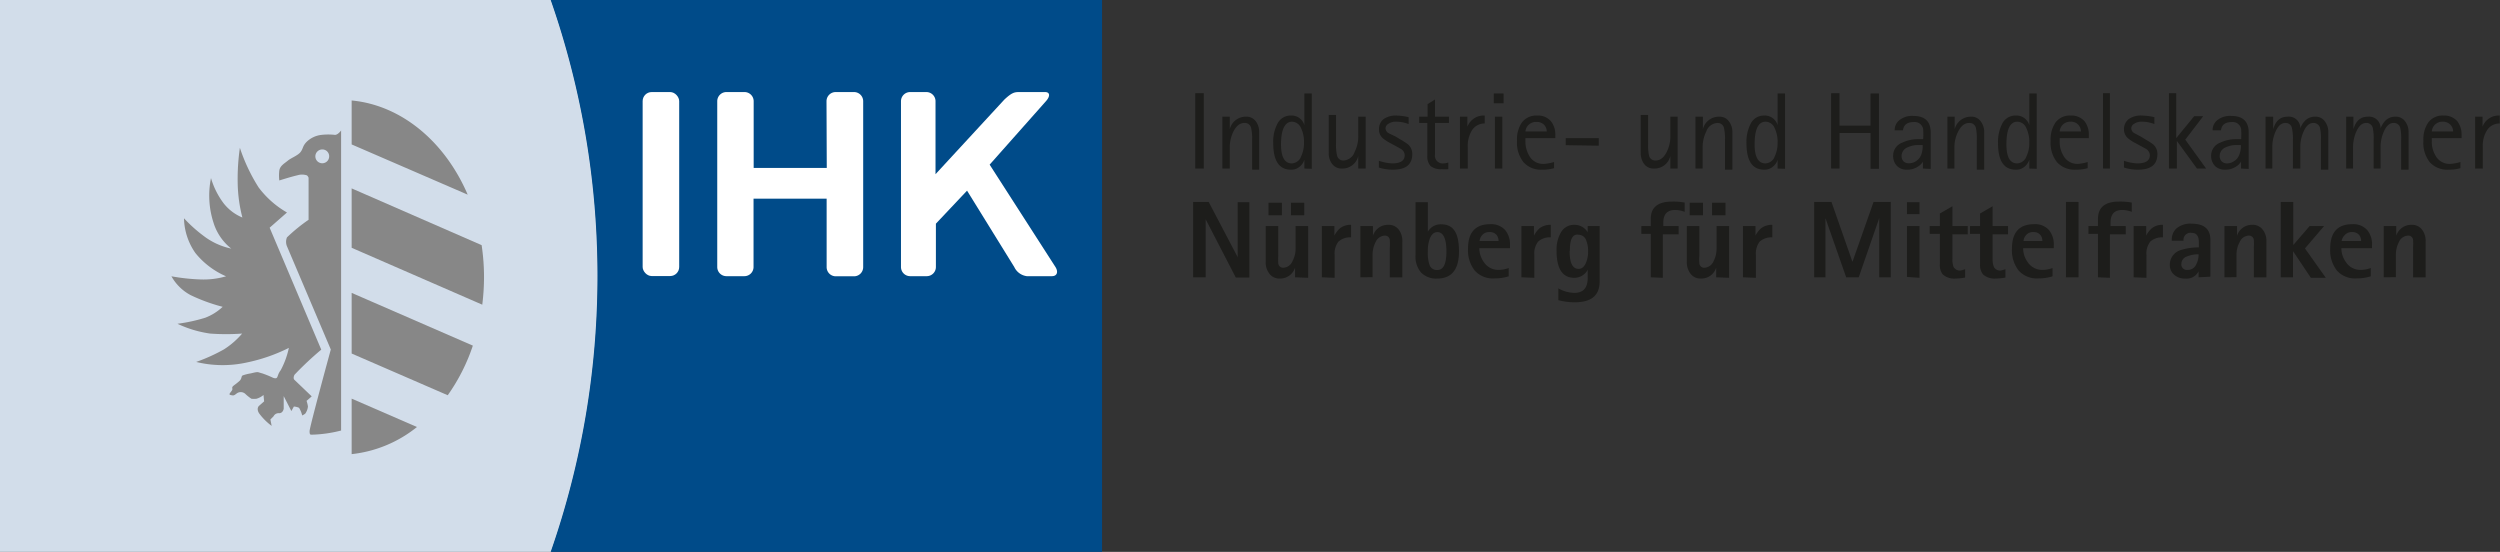 <?xml version="1.0" encoding="UTF-8"?>
<svg xmlns="http://www.w3.org/2000/svg" id="Ebene_1" data-name="Ebene 1" viewBox="0 0 199.06 43.94">
  <rect x="0" y="0" width="199.06" height="43.94" fill="#333333" stroke="none"/>
  <defs>
    <style>.cls-1{fill:#1d1d1b;}.cls-2{fill:#d2ddea;}.cls-3{fill:#004b89;}.cls-4{fill:#fff;}.cls-5,.cls-6{fill:#878787;}.cls-5{fill-rule:evenodd;}</style>
  </defs>
  <path class="cls-1" d="M95.17,13.42v-6h.68v6Z" transform="translate(0)"></path>
  <path class="cls-1" d="M97.33,13.42V9.29h.59v1h0a1.31,1.31,0,0,1,1.29-1,.92.92,0,0,1,.79.38,1.4,1.4,0,0,1,.26.89v2.95H99.7V11.13a3.8,3.8,0,0,0-.08-.94.51.51,0,0,0-.53-.4c-.36,0-.65.23-.88.68a2.83,2.83,0,0,0-.29,1.25v1.7Z" transform="translate(0)"></path>
  <path class="cls-1" d="M103.86,13.42v-.71h0a1.06,1.06,0,0,1-.32.51,1,1,0,0,1-.75.29c-.94,0-1.41-.7-1.41-2.12a3,3,0,0,1,.32-1.51,1.17,1.17,0,0,1,1.08-.68,1.06,1.06,0,0,1,1.08.77h0V7.44h.59v6ZM102,11.5c0,1,.29,1.51.86,1.51a.83.83,0,0,0,.74-.55,2.53,2.53,0,0,0,.23-1.09,2.55,2.55,0,0,0-.24-1.18.8.8,0,0,0-.71-.5C102.32,9.69,102,10.29,102,11.5Z" transform="translate(0)"></path>
  <path class="cls-1" d="M108.15,13.42v-1a1.29,1.29,0,0,1-1.29,1,.93.93,0,0,1-.8-.38,1.4,1.4,0,0,1-.26-.89v-3h.58v2.29a3.8,3.8,0,0,0,.08.94.51.51,0,0,0,.53.4,1,1,0,0,0,.87-.68,2.7,2.7,0,0,0,.29-1.25V9.29h.59v4.13Z" transform="translate(0)"></path>
  <path class="cls-1" d="M111.14,10.88l.34.21a5.74,5.74,0,0,1,.64.41,1,1,0,0,1,.33.77c0,.83-.51,1.24-1.54,1.24a3.54,3.54,0,0,1-1.12-.17V12.8a3.62,3.62,0,0,0,1.06.21c.67,0,1-.22,1-.66a.62.62,0,0,0-.28-.48l-.47-.26-.37-.2a3.63,3.63,0,0,1-.61-.39.92.92,0,0,1-.32-.73,1,1,0,0,1,.36-.8,1.68,1.68,0,0,1,1-.29,4.71,4.71,0,0,1,1,.13v.55a2.68,2.68,0,0,0-1-.19,1,1,0,0,0-.6.16.44.44,0,0,0-.24.38.47.47,0,0,0,.26.38Z" transform="translate(0)"></path>
  <path class="cls-1" d="M115.32,12.94v.53a3.46,3.46,0,0,1-.52,0,1.26,1.26,0,0,1-.89-.25,1.11,1.11,0,0,1-.26-.81V9.79H113v-.5h.67v-1l.59-.37V9.29h1.11v.5h-1.11v2.53a.61.61,0,0,0,.68.69A1.4,1.4,0,0,0,115.32,12.94Z" transform="translate(0)"></path>
  <path class="cls-1" d="M116.25,13.42V9.29h.59v.8h0a1.39,1.39,0,0,1,1.38-.89v.63a1.19,1.19,0,0,0-1,.52,2.36,2.36,0,0,0-.35,1.36v1.71Z" transform="translate(0)"></path>
  <path class="cls-1" d="M118.94,8.22V7.44h.78v.78Zm.09,5.2V9.29h.59v4.13Z" transform="translate(0)"></path>
  <path class="cls-1" d="M123.74,12.9v.49a3.21,3.21,0,0,1-.94.12,1.86,1.86,0,0,1-1.48-.58,2.48,2.48,0,0,1-.53-1.71,2.38,2.38,0,0,1,.39-1.47,1.44,1.44,0,0,1,1.22-.55,1.35,1.35,0,0,1,1.08.44,1.67,1.67,0,0,1,.36,1.12V11h-2.38v.25a2.21,2.21,0,0,0,.29,1.13,1.27,1.27,0,0,0,1.18.67A3.49,3.49,0,0,0,123.74,12.9Zm-2.28-2.43h1.7A.81.81,0,0,0,123,10a.77.77,0,0,0-.64-.29A.84.84,0,0,0,121.46,10.47Z" transform="translate(0)"></path>
  <path class="cls-1" d="M124.67,11.56V11h2.63v.6Z" transform="translate(0)"></path>
  <path class="cls-1" d="M133,13.42v-1a1.29,1.29,0,0,1-1.3,1,.93.93,0,0,1-.8-.38,1.47,1.47,0,0,1-.26-.89v-3h.59v2.29a4,4,0,0,0,.07.94.51.51,0,0,0,.53.4c.36,0,.65-.23.88-.68A2.83,2.83,0,0,0,133,11V9.29h.58v4.13Z" transform="translate(0)"></path>
  <path class="cls-1" d="M135,13.42V9.29h.59v1h0a1.31,1.31,0,0,1,1.29-1,.91.91,0,0,1,.79.38,1.41,1.41,0,0,1,.27.89v2.95h-.59V11.13a3.8,3.8,0,0,0-.08-.94.51.51,0,0,0-.53-.4,1,1,0,0,0-.88.68,2.83,2.83,0,0,0-.29,1.25v1.7Z" transform="translate(0)"></path>
  <path class="cls-1" d="M141.54,13.42v-.71h0a1,1,0,0,1-.32.51,1,1,0,0,1-.75.29c-.94,0-1.41-.7-1.41-2.12a3.16,3.16,0,0,1,.32-1.51,1.17,1.17,0,0,1,1.08-.68,1.06,1.06,0,0,1,1.08.77h0V7.44h.59v6Zm-1.83-1.92c0,1,.29,1.51.86,1.51a.82.82,0,0,0,.74-.55,2.53,2.53,0,0,0,.23-1.09,2.55,2.55,0,0,0-.24-1.18.79.79,0,0,0-.71-.5C140,9.69,139.71,10.29,139.71,11.5Z" transform="translate(0)"></path>
  <path class="cls-1" d="M145.8,13.42v-6h.67V10h2.47V7.44h.67v6h-.67V10.59h-2.47v2.83Z" transform="translate(0)"></path>
  <path class="cls-1" d="M153.11,13.42v-.55h0a1.12,1.12,0,0,1-.39.39,1.51,1.51,0,0,1-.87.25,1.06,1.06,0,0,1-.81-.3,1.16,1.16,0,0,1-.3-.85,1.1,1.1,0,0,1,.72-1,2.91,2.91,0,0,1,1.26-.28l.41,0a5.58,5.58,0,0,0,0-.79.68.68,0,0,0-.76-.57c-.51,0-.79.22-.85.66h-.66a1,1,0,0,1,.33-.77,1.59,1.59,0,0,1,1.15-.38c.93,0,1.39.44,1.39,1.32v2.9Zm0-1.87h-.35a1.91,1.91,0,0,0-.84.17.75.75,0,0,0-.51.7.6.6,0,0,0,.17.44A.59.59,0,0,0,152,13a1,1,0,0,0,.56-.17,1,1,0,0,0,.4-.47A1.94,1.94,0,0,0,153.09,11.55Z" transform="translate(0)"></path>
  <path class="cls-1" d="M155.06,13.42V9.29h.58v1h0a1.32,1.32,0,0,1,1.29-1,.91.91,0,0,1,.79.38,1.41,1.41,0,0,1,.27.89v2.95h-.59V11.13a4,4,0,0,0-.07-.94.51.51,0,0,0-.53-.4c-.36,0-.65.23-.88.68a2.71,2.71,0,0,0-.3,1.25v1.7Z" transform="translate(0)"></path>
  <path class="cls-1" d="M161.58,13.42v-.71h0a1.14,1.14,0,0,1-.32.51,1,1,0,0,1-.76.29c-.94,0-1.41-.7-1.41-2.12a3.16,3.16,0,0,1,.32-1.51,1.17,1.17,0,0,1,1.09-.68,1.06,1.06,0,0,1,1.08.77h0V7.44h.59v6Zm-1.82-1.92c0,1,.28,1.51.86,1.51a.82.82,0,0,0,.73-.55,2.39,2.39,0,0,0,.23-1.09,2.55,2.55,0,0,0-.24-1.18.79.79,0,0,0-.71-.5C160.05,9.69,159.76,10.29,159.76,11.5Z" transform="translate(0)"></path>
  <path class="cls-1" d="M166.23,12.9v.49a3.28,3.28,0,0,1-.95.12,1.88,1.88,0,0,1-1.48-.58,2.48,2.48,0,0,1-.52-1.71,2.38,2.38,0,0,1,.39-1.47,1.41,1.41,0,0,1,1.21-.55,1.39,1.39,0,0,1,1.09.44,1.72,1.72,0,0,1,.35,1.12V11H164v.25a2.11,2.11,0,0,0,.29,1.13,1.26,1.26,0,0,0,1.17.67A3.5,3.5,0,0,0,166.23,12.9ZM164,10.47h1.69a.75.75,0,0,0-.17-.49.76.76,0,0,0-.63-.29A.84.84,0,0,0,164,10.47Z" transform="translate(0)"></path>
  <path class="cls-1" d="M167.45,13.42v-6H168v6Z" transform="translate(0)"></path>
  <path class="cls-1" d="M170.47,10.88l.34.21a5.74,5.74,0,0,1,.64.41,1,1,0,0,1,.33.77c0,.83-.51,1.24-1.54,1.24a3.54,3.54,0,0,1-1.12-.17V12.8a3.57,3.57,0,0,0,1.06.21c.67,0,1-.22,1-.66a.62.62,0,0,0-.28-.48l-.47-.26-.37-.2a3.24,3.24,0,0,1-.61-.39.93.93,0,0,1-.33-.73,1,1,0,0,1,.37-.8,1.66,1.66,0,0,1,1.05-.29,4.71,4.71,0,0,1,1,.13v.55a2.68,2.68,0,0,0-1-.19,1,1,0,0,0-.6.16.44.44,0,0,0-.24.38.47.47,0,0,0,.26.38Z" transform="translate(0)"></path>
  <path class="cls-1" d="M172.7,13.42v-6h.58V11h0l1.43-1.75h.72L174,11.12l1.66,2.3h-.73l-1.6-2.2h0v2.2Z" transform="translate(0)"></path>
  <path class="cls-1" d="M178.44,13.42v-.55h0a1.12,1.12,0,0,1-.39.39,1.52,1.52,0,0,1-.88.25,1.09,1.09,0,0,1-.81-.3,1.16,1.16,0,0,1-.3-.85,1.1,1.1,0,0,1,.72-1,2.92,2.92,0,0,1,1.27-.28l.4,0a6.43,6.43,0,0,0,0-.79.68.68,0,0,0-.76-.57c-.51,0-.79.22-.85.66h-.66a1,1,0,0,1,.32-.77,1.62,1.62,0,0,1,1.16-.38c.92,0,1.39.44,1.39,1.32v2.9Zm0-1.87h-.35a1.91,1.91,0,0,0-.84.17.75.75,0,0,0-.51.7.6.6,0,0,0,.17.44.59.59,0,0,0,.41.15.94.94,0,0,0,.55-.17,1,1,0,0,0,.41-.47A1.94,1.94,0,0,0,178.43,11.55Z" transform="translate(0)"></path>
  <path class="cls-1" d="M180.39,13.42V9.29H181v1h0c.2-.69.58-1,1.16-1a.91.91,0,0,1,1,.94h0a1.6,1.6,0,0,1,.35-.59,1.1,1.1,0,0,1,.82-.35.91.91,0,0,1,.79.38,1.41,1.41,0,0,1,.27.89v2.95h-.59V11.13a3.89,3.89,0,0,0-.07-.94.53.53,0,0,0-.54-.4c-.31,0-.57.23-.77.69a2.9,2.9,0,0,0-.26,1.24v1.7h-.59V11.13a3.8,3.8,0,0,0-.08-.94.5.5,0,0,0-.52-.4c-.32,0-.58.23-.78.68a3.11,3.11,0,0,0-.26,1.25v1.7Z" transform="translate(0)"></path>
  <path class="cls-1" d="M186.81,13.42V9.29h.58v1h0c.2-.69.58-1,1.16-1a.91.91,0,0,1,1,.94h0a1.74,1.74,0,0,1,.35-.59,1.1,1.1,0,0,1,.82-.35.91.91,0,0,1,.79.38,1.41,1.41,0,0,1,.27.89v2.95h-.59V11.13a3.89,3.89,0,0,0-.07-.94.52.52,0,0,0-.54-.4c-.31,0-.57.23-.77.69a3.06,3.06,0,0,0-.26,1.24v1.7H189V11.13a4,4,0,0,0-.07-.94.51.51,0,0,0-.53-.4c-.32,0-.57.23-.78.68a3.11,3.11,0,0,0-.26,1.25v1.7Z" transform="translate(0)"></path>
  <path class="cls-1" d="M195.91,12.9v.49a3.28,3.28,0,0,1-.95.12,1.88,1.88,0,0,1-1.48-.58,2.48,2.48,0,0,1-.52-1.71,2.38,2.38,0,0,1,.39-1.47,1.42,1.42,0,0,1,1.22-.55,1.38,1.38,0,0,1,1.08.44,1.72,1.72,0,0,1,.35,1.12V11h-2.37v.25a2.11,2.11,0,0,0,.29,1.13,1.26,1.26,0,0,0,1.17.67A3.5,3.5,0,0,0,195.91,12.9Zm-2.28-2.43h1.7a.79.79,0,0,0-.81-.78A.84.84,0,0,0,193.63,10.47Z" transform="translate(0)"></path>
  <path class="cls-1" d="M197.08,13.42V9.29h.59v.8h0a1.37,1.37,0,0,1,1.37-.89v.63a1.18,1.18,0,0,0-1,.52,2.29,2.29,0,0,0-.35,1.36v1.71Z" transform="translate(0)"></path>
  <path class="cls-1" d="M95,22.08v-6h1.24l2.31,4.4h0V16.1h.93v6H98.4L96,17.46h0v4.62Z" transform="translate(0)"></path>
  <path class="cls-1" d="M103.12,22.08v-.77h0a1.25,1.25,0,0,1-1.22.87,1,1,0,0,1-.78-.33,1.45,1.45,0,0,1-.34-1V18h1v2.35a5.82,5.82,0,0,0,0,.62.39.39,0,0,0,.41.35.83.83,0,0,0,.72-.52,2.08,2.08,0,0,0,.25-1V18h1v4.12ZM101,17.14v-1h1.07v1Zm1.79,0v-1h1.06v1Z" transform="translate(0)"></path>
  <path class="cls-1" d="M105.25,22.08V18h1v.76h0a2,2,0,0,1,.44-.58,1.37,1.37,0,0,1,.89-.28v1a1.4,1.4,0,0,0-1,.33,1.53,1.53,0,0,0-.31,1.08v1.81Z" transform="translate(0)"></path>
  <path class="cls-1" d="M108.32,22.08V18h1v.77h0a1.25,1.25,0,0,1,1.23-.87,1,1,0,0,1,.78.33,1.47,1.47,0,0,1,.33,1v2.86h-1V19.72a3.76,3.76,0,0,0,0-.61.38.38,0,0,0-.4-.35.84.84,0,0,0-.73.52,2.15,2.15,0,0,0-.24,1v1.79Z" transform="translate(0)"></path>
  <path class="cls-1" d="M113.69,16.1v2.35h0a1.18,1.18,0,0,1,1.06-.59c1,0,1.42.72,1.42,2.16s-.58,2.16-1.74,2.16a1.68,1.68,0,0,1-1.27-.47,1.93,1.93,0,0,1-.45-1.38V16.1Zm0,3.92a2.88,2.88,0,0,0,.15,1.12.62.62,0,0,0,.61.36c.48,0,.72-.49.72-1.48s-.24-1.54-.72-1.54q-.39,0-.6.51A2.79,2.79,0,0,0,113.69,20Z" transform="translate(0)"></path>
  <path class="cls-1" d="M120.13,21.34V22a3.77,3.77,0,0,1-1.16.17,1.94,1.94,0,0,1-1.54-.62,2.61,2.61,0,0,1-.54-1.76c0-1.29.59-1.94,1.77-1.94a1.5,1.5,0,0,1,1.18.46,1.76,1.76,0,0,1,.39,1.21v.24h-2.44a1.89,1.89,0,0,0,.34,1.08,1.38,1.38,0,0,0,1.2.65A2.36,2.36,0,0,0,120.13,21.34Zm-2.32-2.15h1.51a.78.78,0,0,0-.14-.46.68.68,0,0,0-.59-.25.71.71,0,0,0-.59.26A.83.83,0,0,0,117.81,19.19Z" transform="translate(0)"></path>
  <path class="cls-1" d="M121.14,22.08V18h1v.76h0a2.16,2.16,0,0,1,.44-.58,1.42,1.42,0,0,1,.9-.28v1a1.38,1.38,0,0,0-1,.33,1.53,1.53,0,0,0-.31,1.08v1.81Z" transform="translate(0)"></path>
  <path class="cls-1" d="M127.37,18v4.41c0,1.11-.65,1.66-2,1.66a5.09,5.09,0,0,1-1.29-.17v-.94a2.68,2.68,0,0,0,1.28.36c.71,0,1.06-.4,1.06-1.2v-.64h0a1.2,1.2,0,0,1-1.07.64q-1.41,0-1.41-2.16a2.69,2.69,0,0,1,.34-1.44,1.19,1.19,0,0,1,1.07-.62,1.24,1.24,0,0,1,1.07.59h0V18Zm-2.39,2c0,.94.24,1.41.71,1.41.25,0,.45-.16.59-.48a2.27,2.27,0,0,0,.17-.93,2.21,2.21,0,0,0-.15-.86.66.66,0,0,0-.61-.45C125.22,18.61,125,19.05,125,19.92Z" transform="translate(0)"></path>
  <path class="cls-1" d="M131.44,22.08V18.62h-.75V18h.75v-.57c0-.92.57-1.38,1.7-1.38a5,5,0,0,1,1,.08v.74a2.1,2.1,0,0,0-.76-.15c-.62,0-.94.33-.94,1V18h1.22v.66H132.4v3.46Z" transform="translate(0)"></path>
  <path class="cls-1" d="M136.65,22.08v-.77h0a1.24,1.24,0,0,1-1.22.87,1,1,0,0,1-.78-.33,1.49,1.49,0,0,1-.34-1V18h1v2.35a3.33,3.33,0,0,0,0,.62.38.38,0,0,0,.4.35.84.84,0,0,0,.73-.52,2.19,2.19,0,0,0,.24-1V18h1v4.12Zm-2.11-4.94v-1h1.06v1Zm1.78,0v-1h1.07v1Z" transform="translate(0)"></path>
  <path class="cls-1" d="M138.78,22.08V18h1v.76h0a2,2,0,0,1,.44-.58,1.42,1.42,0,0,1,.9-.28v1a1.41,1.41,0,0,0-1,.33,1.58,1.58,0,0,0-.31,1.08v1.81Z" transform="translate(0)"></path>
  <path class="cls-1" d="M144.45,22.08v-6h1.38l1.67,4.77h0l1.68-4.77h1.37v6h-.92V17.37h0L148,22.08H147l-1.65-4.71h0v4.71Z" transform="translate(0)"></path>
  <path class="cls-1" d="M151.84,17.05V16.1h1v.95Zm0,5V18h1v4.12Z" transform="translate(0)"></path>
  <path class="cls-1" d="M156.47,21.43v.67a4.5,4.5,0,0,1-.79.08,1.34,1.34,0,0,1-1-.34,1.19,1.19,0,0,1-.22-.8V18.62h-.81V18h.81V17l1-.58V18h1.22v.66h-1.22v1.95a1.63,1.63,0,0,0,.09.64.57.57,0,0,0,.56.29A1.7,1.7,0,0,0,156.47,21.43Z" transform="translate(0)"></path>
  <path class="cls-1" d="M159.68,21.43v.67a4.5,4.5,0,0,1-.79.08,1.34,1.34,0,0,1-1-.34,1.19,1.19,0,0,1-.23-.8V18.62h-.8V18h.8V17l1-.58V18h1.23v.66h-1.23v1.95a1.6,1.6,0,0,0,.1.64.56.56,0,0,0,.55.29A1.83,1.83,0,0,0,159.68,21.43Z" transform="translate(0)"></path>
  <path class="cls-1" d="M163.43,21.34V22a3.71,3.71,0,0,1-1.15.17,1.94,1.94,0,0,1-1.54-.62,2.61,2.61,0,0,1-.54-1.76c0-1.29.59-1.94,1.77-1.94a1.47,1.47,0,0,1,1.17.46,1.76,1.76,0,0,1,.39,1.21v.24h-2.44a1.89,1.89,0,0,0,.34,1.08,1.39,1.39,0,0,0,1.21.65A2.31,2.31,0,0,0,163.43,21.34Zm-2.31-2.15h1.5a.72.72,0,0,0-.14-.46.67.67,0,0,0-.59-.25.69.69,0,0,0-.58.26A.76.76,0,0,0,161.12,19.19Z" transform="translate(0)"></path>
  <path class="cls-1" d="M164.5,22.08v-6h1v6Z" transform="translate(0)"></path>
  <path class="cls-1" d="M167.05,22.08V18.62h-.76V18h.76v-.57c0-.92.56-1.38,1.69-1.38a5,5,0,0,1,1,.08v.74a2.1,2.1,0,0,0-.76-.15q-.93,0-.93,1V18h1.21v.66H168v3.46Z" transform="translate(0)"></path>
  <path class="cls-1" d="M169.89,22.08V18h1v.76h0a2,2,0,0,1,.44-.58,1.37,1.37,0,0,1,.89-.28v1a1.4,1.4,0,0,0-1,.33,1.53,1.53,0,0,0-.31,1.08v1.81Z" transform="translate(0)"></path>
  <path class="cls-1" d="M175.06,22.08V21.6h0a1.06,1.06,0,0,1-1.07.58,1.24,1.24,0,0,1-.87-.3,1,1,0,0,1-.35-.79,1.22,1.22,0,0,1,.94-1.2,4.52,4.52,0,0,1,1.37-.19v-.41c0-.5-.19-.75-.58-.75a.56.56,0,0,0-.64.63h-.93a1.19,1.19,0,0,1,.39-1,1.72,1.72,0,0,1,1.18-.36c1,0,1.5.43,1.5,1.28v2.94ZM173.69,21a.44.44,0,0,0,.51.49.72.72,0,0,0,.66-.41,1.67,1.67,0,0,0,.2-.83,2.26,2.26,0,0,0-.92.17A.62.62,0,0,0,173.69,21Z" transform="translate(0)"></path>
  <path class="cls-1" d="M177.12,22.08V18h1v.77h0a1.25,1.25,0,0,1,1.22-.87,1,1,0,0,1,.78.33,1.42,1.42,0,0,1,.34,1v2.86h-1V19.72a5.72,5.72,0,0,0,0-.61.39.39,0,0,0-.41-.35.82.82,0,0,0-.72.52,2,2,0,0,0-.25,1v1.79Z" transform="translate(0)"></path>
  <path class="cls-1" d="M181.6,22.08v-6h1v3.43L183.9,18h1.15l-1.52,1.78,1.66,2.34H184L182.58,20h0v2.08Z" transform="translate(0)"></path>
  <path class="cls-1" d="M188.77,21.34V22a3.77,3.77,0,0,1-1.16.17,1.93,1.93,0,0,1-1.53-.62,2.61,2.61,0,0,1-.54-1.76c0-1.29.59-1.94,1.76-1.94a1.49,1.49,0,0,1,1.18.46,1.76,1.76,0,0,1,.39,1.21v.24h-2.44a1.89,1.89,0,0,0,.34,1.08,1.38,1.38,0,0,0,1.21.65A2.31,2.31,0,0,0,188.77,21.34Zm-2.32-2.15H188a.78.78,0,0,0-.14-.46.68.68,0,0,0-.59-.25.71.71,0,0,0-.59.26A.83.83,0,0,0,186.45,19.19Z" transform="translate(0)"></path>
  <path class="cls-1" d="M189.8,22.08V18h1v.77h0a1.25,1.25,0,0,1,1.23-.87,1,1,0,0,1,.78.33,1.47,1.47,0,0,1,.33,1v2.86h-1V19.72a5.72,5.72,0,0,0,0-.61.38.38,0,0,0-.4-.35.83.83,0,0,0-.73.52,2.15,2.15,0,0,0-.24,1v1.79Z" transform="translate(0)"></path>
  <path class="cls-2" d="M43.89,0H0V43.94H43.89A66.67,66.67,0,0,0,43.89,0" transform="translate(0)"></path>
  <path class="cls-3" d="M87.75,43.94H43.85A66.67,66.67,0,0,0,43.85,0h43.9Z" transform="translate(0)"></path>
  <path class="cls-4" d="M83.28,8.06c.36-.4.33-.73-.07-.73h-2c-.4,0-.6,0-1.24.6l-5.48,5.94,0-5.81a.73.73,0,0,0-.72-.73H72.46a.73.73,0,0,0-.72.73v13.2a.73.73,0,0,0,.72.73H73.8a.73.73,0,0,0,.72-.73V17.81L77,15.18l3.76,6.08a1.28,1.28,0,0,0,1,.73h2c.4,0,.53-.33.28-.73L78.8,13.11Z" transform="translate(0)"></path>
  <rect class="cls-4" x="51.17" y="7.33" width="2.91" height="14.65" rx="0.72"></rect>
  <path class="cls-4" d="M65.81,8.06a.73.73,0,0,1,.73-.73H68a.73.73,0,0,1,.73.73v13.2A.73.73,0,0,1,68,22H66.55a.73.73,0,0,1-.73-.73V15.82H60v5.44a.73.73,0,0,1-.72.73H57.83a.73.73,0,0,1-.72-.73V8.06a.73.73,0,0,1,.73-.73h1.44a.73.73,0,0,1,.73.73v5.31h5.82Z" transform="translate(0)"></path>
  <path class="cls-5" d="M33.2,34A10,10,0,0,1,28,36.16V31.74Zm4.45-6.48a15,15,0,0,1-2,3.95L28,28.15V23.32Zm.7-8a17.38,17.38,0,0,1,.19,2.52,17.88,17.88,0,0,1-.14,2.22L28,19.73V15ZM28,8c4,.38,7.45,3.32,9.24,7.5l-9.24-4Z" transform="translate(0)"></path>
  <path class="cls-5" d="M18.44,19.8a5.51,5.51,0,0,1-2-.85,11.53,11.53,0,0,1-1.79-1.57,5,5,0,0,0,.91,2.77A6.41,6.41,0,0,0,18,22a6.38,6.38,0,0,1-2.05.25,15.91,15.91,0,0,1-2.3-.25,3.79,3.79,0,0,0,1.53,1.5,14,14,0,0,0,2.55.93,4.25,4.25,0,0,1-1.39.87,13.16,13.16,0,0,1-2.21.48,9,9,0,0,0,2.6.78,17.43,17.43,0,0,0,2.55,0,6.42,6.42,0,0,1-1.45,1.26,14.09,14.09,0,0,1-2.21,1,8.92,8.92,0,0,0,4,.05A13.69,13.69,0,0,0,23,27.7a6.7,6.7,0,0,1-.65,1.78c-.35.45-.15.76-.61.6a7.81,7.81,0,0,0-.86-.35c-.41-.1-.25-.16-.91,0a3.56,3.56,0,0,0-.64.16c-.14.06-.05.25-.27.45-.45.4-.61.4-.56.6s-.4.45-.15.51.27.05.47-.1a.54.54,0,0,1,.7,0,3.28,3.28,0,0,0,.5.4,1.64,1.64,0,0,0,.4,0,1.51,1.51,0,0,0,.56-.3l.05.51-.4.35s-.25.2,0,.6a4.74,4.74,0,0,0,1,1l-.1-.51.25-.25a.45.45,0,0,1,.45-.25c.31,0,.36-.36.36-.36v-1l.61,1.19.2-.36a1.19,1.19,0,0,1,.41.1,2,2,0,0,1,.25.61,1.07,1.07,0,0,0,.25-.15,1.23,1.23,0,0,0,.21-.56,2.43,2.43,0,0,0-.11-.45l.41-.36-1.37-1.31s-.15-.11,0-.41a25.54,25.54,0,0,1,2.13-2l-4.11-9.71,1.38-1.21a7.45,7.45,0,0,1-2.26-2,14.15,14.15,0,0,1-1.49-3.15,17.42,17.42,0,0,0-.17,3,11.69,11.69,0,0,0,.37,2.55,3.67,3.67,0,0,1-1.5-1.14,6.29,6.29,0,0,1-1-2A7,7,0,0,0,17,17.73a4.22,4.22,0,0,0,1.42,2.07" transform="translate(0)"></path>
  <path class="cls-6" d="M24.86,34.61a10.25,10.25,0,0,0,2.3-.33V10.39s-.24.34-.48.35a4.75,4.75,0,0,0-1.08,0,2,2,0,0,0-1.21.58c-.31.33-.25.53-.47.8s-.75.46-1,.67-.63.41-.68.79a3.29,3.29,0,0,0,0,.79s.87-.28,1.47-.42a1.19,1.19,0,0,1,.68,0c.1,0,.18.2.18.2V17.5a13.45,13.45,0,0,0-1.72,1.4.92.92,0,0,0,0,.71l3.49,8.22s-1.69,6.18-1.69,6.5.07.28.25.28M25.66,13a.55.55,0,0,1-.55-.55.55.55,0,0,1,.55-.55.54.54,0,0,1,.55.55.55.55,0,0,1-.55.55" transform="translate(0)"></path>
</svg>
